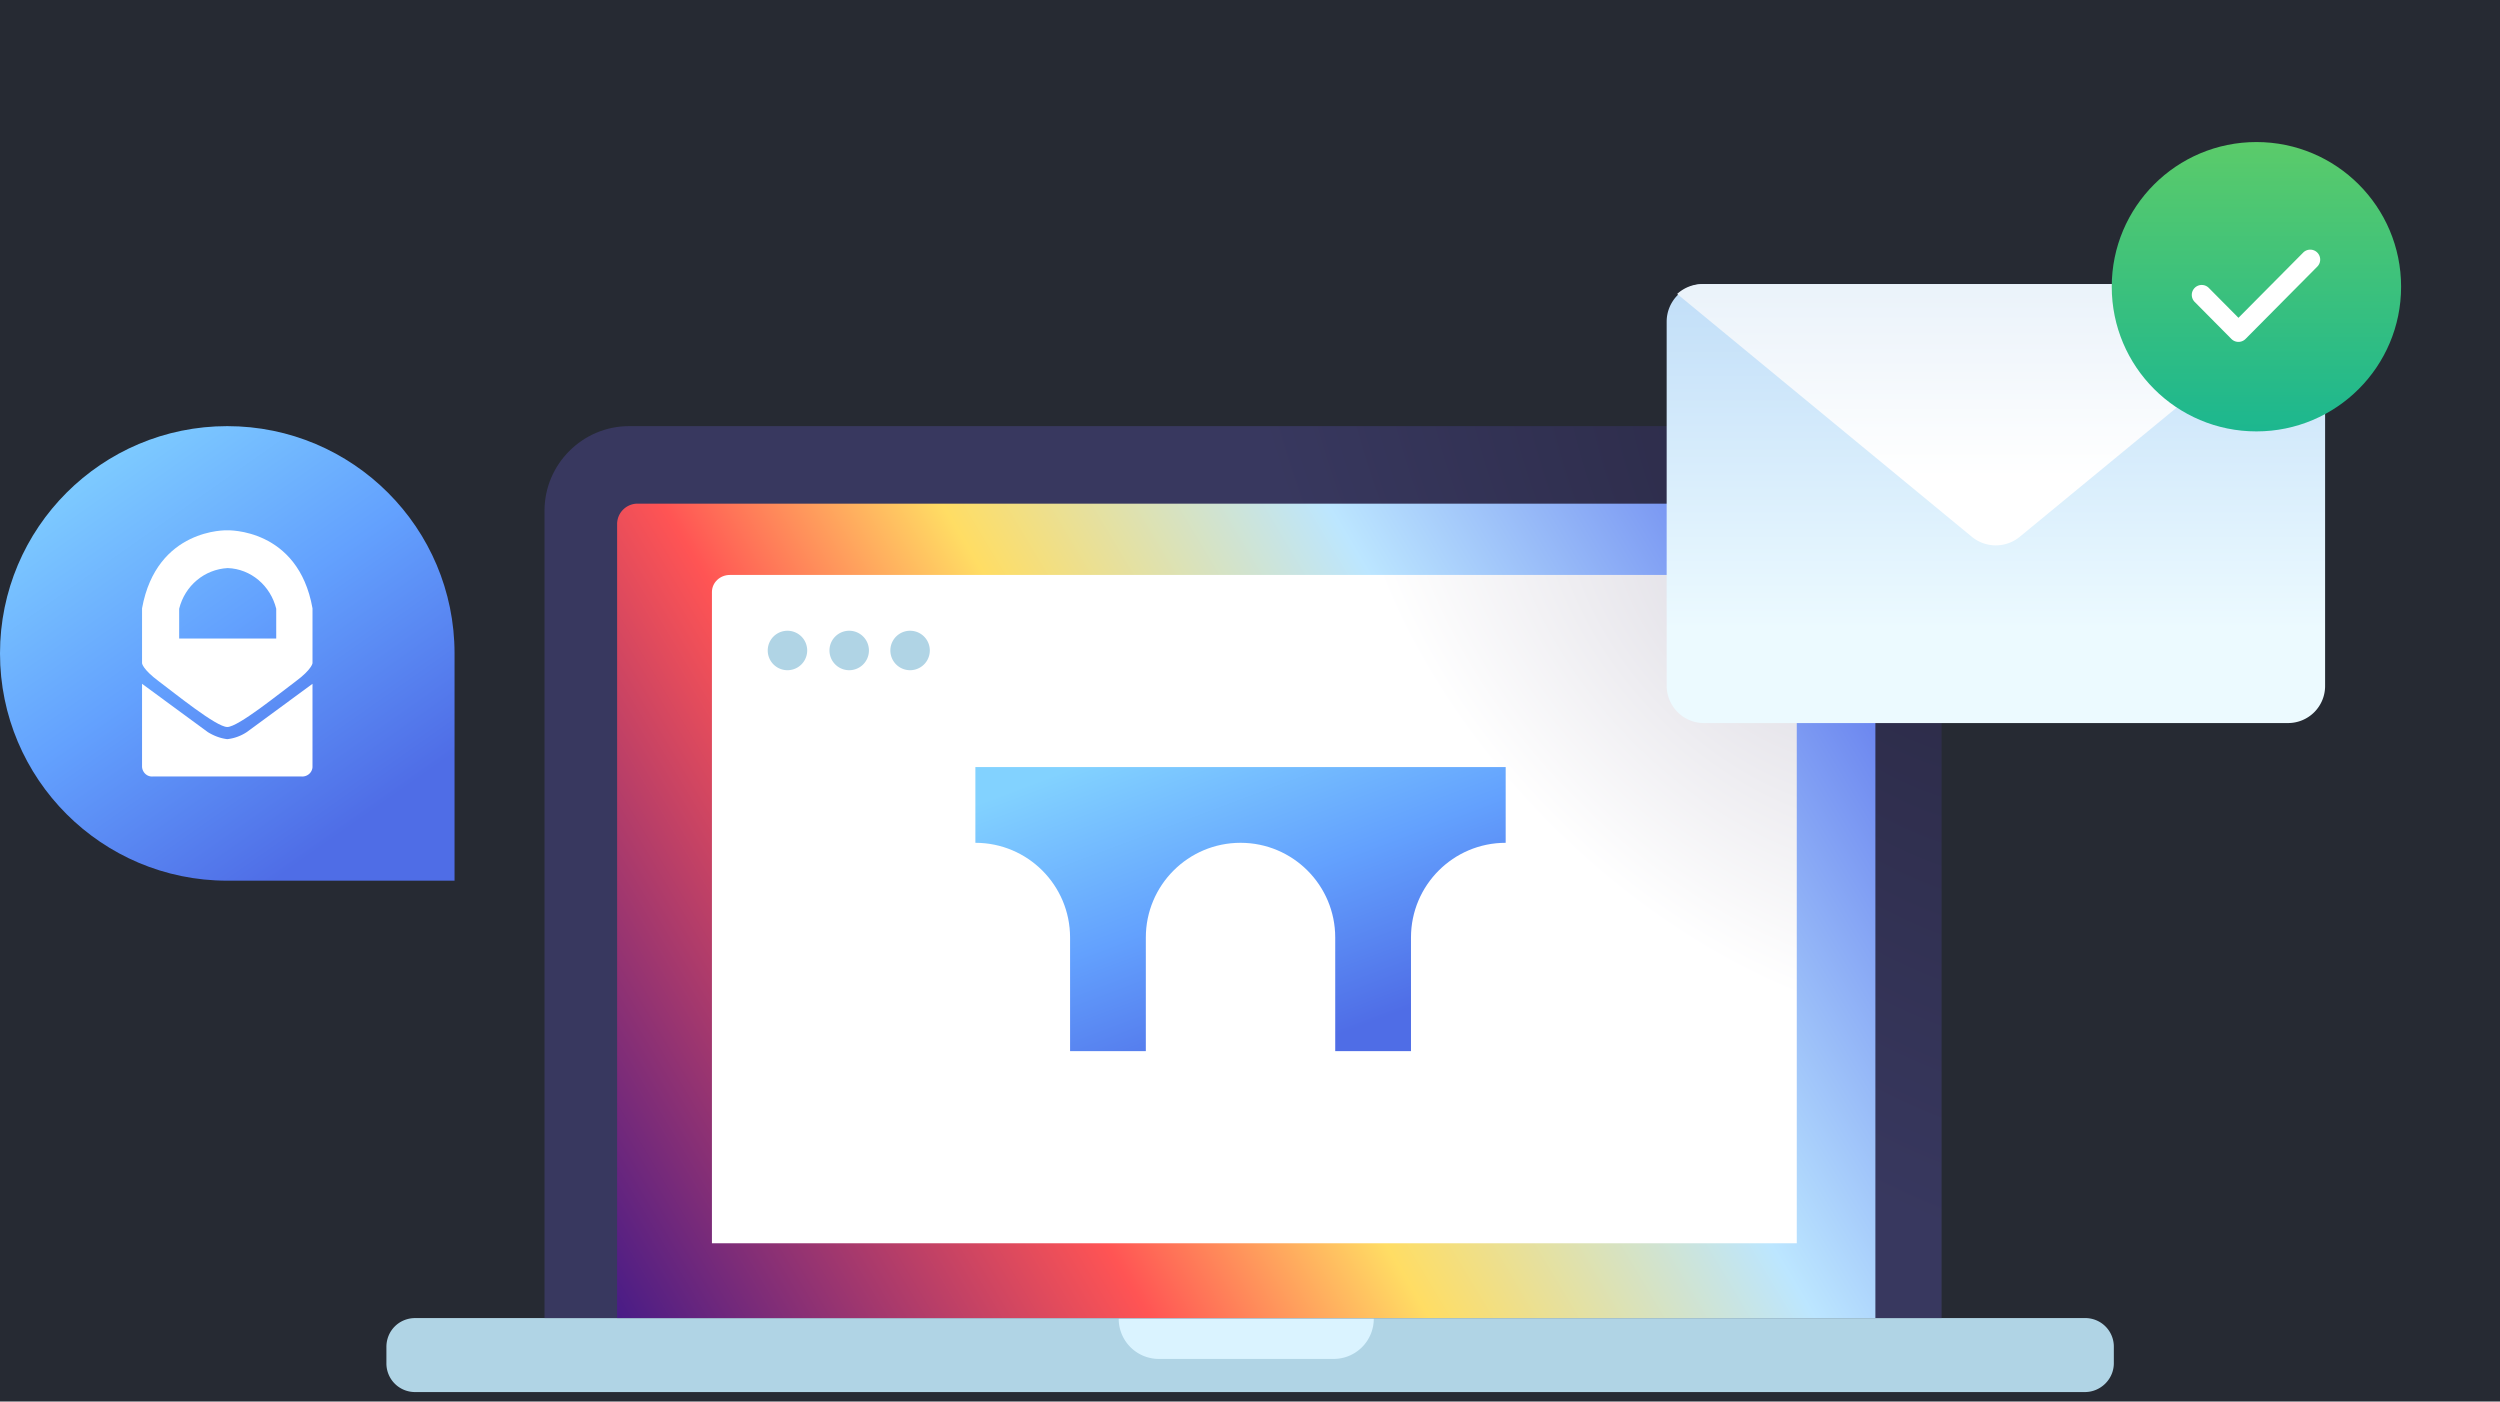 <?xml version="1.0" encoding="UTF-8" standalone="no"?>
<svg
   width="264"
   height="148"
   fill="none"
   viewBox="0 0 264 148"
   version="1.1"
   id="svg90"
   sodipodi:docname="img-welcome-dark.svg"
   inkscape:version="1.1.1 (3bf5ae0d25, 2021-09-20)"
   inkscape:export-filename="/home/dev/gopath/src/github.com/ProtonMail/proton-bridge/internal/frontend/qml/icons/img-welcome.png"
   inkscape:export-xdpi="400"
   inkscape:export-ydpi="400"
   xmlns:inkscape="http://www.inkscape.org/namespaces/inkscape"
   xmlns:sodipodi="http://sodipodi.sourceforge.net/DTD/sodipodi-0.dtd"
   xmlns="http://www.w3.org/2000/svg"
   xmlns:svg="http://www.w3.org/2000/svg">
  <sodipodi:namedview
     id="namedview92"
     pagecolor="#505050"
     bordercolor="#ffffff"
     borderopacity="1"
     inkscape:pageshadow="0"
     inkscape:pageopacity="0"
     inkscape:pagecheckerboard="1"
     showgrid="false"
     inkscape:snap-page="true"
     inkscape:zoom="4.3513514"
     inkscape:cx="132.02795"
     inkscape:cy="74.114907"
     inkscape:window-width="2556"
     inkscape:window-height="1404"
     inkscape:window-x="0"
     inkscape:window-y="16"
     inkscape:window-maximized="1"
     inkscape:current-layer="svg90" />
  <rect
     style="fill:#262a33;stroke-width:1.89;stroke-linecap:round;stroke-linejoin:round;fill-opacity:1"
     id="rect931"
     width="264"
     height="148"
     x="0"
     y="0"
     inkscape:export-filename="/home/dev/gopath/src/github.com/ProtonMail/proton-bridge/internal/frontend/qml/icons/img-welcome-dark.png"
     inkscape:export-xdpi="400"
     inkscape:export-ydpi="400" />
  <path
     fill="#B0D4E5"
     d="M220.171 147.001H43.856a3.018 3.018 0 01-3.051-3.051v-1.712c0-1.711 1.34-3.05 3.05-3.05h176.316a3.017 3.017 0 013.05 3.05v1.712c0 1.711-1.413 3.051-3.05 3.051z"
     id="path2" />
  <path
     fill="#DAF3FF"
     d="M140.83 143.503h-18.454a4.24 4.24 0 01-4.241-4.241h26.936a4.24 4.24 0 01-4.241 4.241z"
     id="path4" />
  <path
     fill="url(#paint0_radial_6541_18774)"
     d="M205.034 139.187H57.501V53.929c0-4.91 4.018-8.929 8.93-8.929h129.673c4.912 0 8.93 4.018 8.93 8.93v85.257z"
     id="path6" />
  <path
     fill="url(#paint1_linear_6541_18774)"
     d="M198.115 139.187H65.167V55.343a2.16 2.16 0 012.158-2.158h128.558a2.16 2.16 0 012.158 2.158v83.844h.074z"
     id="path8" />
  <path
     fill="url(#paint2_radial_6541_18774)"
     d="M189.805 131.286H75.18V62.519c0-.996.848-1.804 1.892-1.804h110.775c1.044 0 1.892.808 1.892 1.803v68.768h.066z"
     id="path10" />
  <path
     fill="#B0D4E5"
     d="M83.156 70.774a2.083 2.083 0 100-4.167 2.083 2.083 0 000 4.167zM89.63 70.774a2.084 2.084 0 100-4.167 2.084 2.084 0 000 4.167zM96.105 70.774a2.083 2.083 0 100-4.167 2.083 2.083 0 000 4.167z"
     id="path12" />
  <path
     fill="url(#paint3_linear_6541_18774)"
     d="M0 69c0-13.255 10.745-24 24-24s24 10.745 24 24v24H24C10.745 93 0 82.255 0 69z"
     id="path14" />
  <g
     id="g20">
    <path
       fill="url(#paint4_linear_6541_18774)"
       d="M241.633 76.354h-61.709c-2.177 0-3.924-1.792-3.924-3.965V33.965c0-2.173 1.774-3.965 3.924-3.965h61.682c2.177 0 3.924 1.792 3.924 3.965v38.424a3.91 3.91 0 01-3.897 3.965z"
       id="path16" />
    <path
       fill="url(#paint5_linear_6541_18774)"
       d="M208.232 56.69a3.984 3.984 0 005.048 0l31.151-25.648A3.97 3.97 0 00241.758 30H179.78a3.97 3.97 0 00-2.673 1.042l31.125 25.648z"
       id="path18" />
  </g>
  <path
     fill="url(#paint6_linear_6541_18774)"
     d="M159 81h-56v8c5.523 0 10 4.477 10 10v12h8V99c0-5.523 4.477-10 10-10s10 4.477 10 10v12h8V99c0-5.523 4.477-10 10-10v-8z"
     id="path22" />
  <g
     id="g28">
    <path
       fill="#fff"
       d="M24 56s-7.45-.265-9 8.238v5.802s.043.62 1.766 1.904c1.722 1.284 6.072 4.827 7.234 4.827 1.163 0 5.555-3.587 7.235-4.827C32.913 70.704 33 70.04 33 70.04v-5.802c-1.507-8.503-9-8.237-9-8.237zM18.92 67.428v-3.145c.603-2.435 2.67-4.162 5.124-4.295 2.455.088 4.522 1.86 5.125 4.295v3.145H18.919z"
       id="path24" />
    <path
       fill="#fff"
       d="M24 78.055c-.732-.088-1.421-.354-2.067-.752L15 72.21v8.768c.043.62.56 1.063 1.12 1.019h15.717c.603.044 1.12-.399 1.162-.974V72.21l-6.932 5.093a4.67 4.67 0 01-2.067.752z"
       id="path26" />
  </g>
  <g
     id="g34">
    <circle
       cx="238.278"
       cy="30.278"
       r="15.278"
       fill="url(#paint7_linear_6541_18774)"
       id="circle30" />
    <path
       fill="#fff"
       fill-rule="evenodd"
       d="M244.702 26.668a1.05 1.05 0 01.005 1.485l-7.579 7.64a1.052 1.052 0 01-1.492 0l-3.878-3.91a1.05 1.05 0 111.491-1.48l3.133 3.158 6.834-6.887a1.051 1.051 0 011.486-.006z"
       clip-rule="evenodd"
       id="path32" />
  </g>
  <defs
     id="defs88">
    <linearGradient
       id="paint1_linear_6541_18774"
       x1="62.708"
       x2="206.623"
       y1="144.988"
       y2="58.752"
       gradientUnits="userSpaceOnUse">
      <stop
         stop-color="#35168C"
         id="stop36" />
      <stop
         offset=".318"
         stop-color="#FF5454"
         id="stop38" />
      <stop
         offset=".469"
         stop-color="#FFDD64"
         id="stop40" />
      <stop
         offset=".677"
         stop-color="#BCE6FF"
         id="stop42" />
      <stop
         offset=".911"
         stop-color="#6983EF"
         id="stop44" />
      <stop
         offset="1"
         stop-color="#2395FF"
         id="stop46" />
    </linearGradient>
    <linearGradient
       id="paint3_linear_6541_18774"
       x1="33.965"
       x2="4.721"
       y1="89.503"
       y2="47.95"
       gradientUnits="userSpaceOnUse">
      <stop
         stop-color="#4F6DE6"
         id="stop49" />
      <stop
         offset=".483"
         stop-color="#63A1FE"
         id="stop51" />
      <stop
         offset="1"
         stop-color="#82D2FF"
         id="stop53" />
    </linearGradient>
    <linearGradient
       id="paint4_linear_6541_18774"
       x1="210.765"
       x2="210.765"
       y1="30"
       y2="66.421"
       gradientUnits="userSpaceOnUse">
      <stop
         stop-color="#C1DEF8"
         id="stop56" />
      <stop
         offset="1"
         stop-color="#ECFAFF"
         id="stop58" />
    </linearGradient>
    <linearGradient
       id="paint5_linear_6541_18774"
       x1="210.769"
       x2="210.769"
       y1="18.412"
       y2="50.418"
       gradientUnits="userSpaceOnUse">
      <stop
         stop-color="#DEEBF7"
         id="stop61" />
      <stop
         offset="1"
         stop-color="#fff"
         id="stop63" />
    </linearGradient>
    <linearGradient
       id="paint6_linear_6541_18774"
       x1="142.626"
       x2="129.807"
       y1="108.815"
       y2="74.814"
       gradientUnits="userSpaceOnUse">
      <stop
         stop-color="#4F6DE6"
         id="stop66" />
      <stop
         offset=".483"
         stop-color="#63A1FE"
         id="stop68" />
      <stop
         offset="1"
         stop-color="#82D2FF"
         id="stop70" />
    </linearGradient>
    <linearGradient
       id="paint7_linear_6541_18774"
       x1="238.278"
       x2="238.278"
       y1="15"
       y2="45.556"
       gradientUnits="userSpaceOnUse">
      <stop
         stop-color="#5BCB6A"
         id="stop73" />
      <stop
         offset="1"
         stop-color="#1CB78F"
         id="stop75" />
    </linearGradient>
    <radialGradient
       id="paint0_radial_6541_18774"
       cx="0"
       cy="0"
       r="1"
       gradientTransform="matrix(-49 33.5 -52.473 -76.753 201 51.5)"
       gradientUnits="userSpaceOnUse">
      <stop
         stop-color="#292842"
         id="stop78" />
      <stop
         offset="1"
         stop-color="#38385F"
         id="stop80" />
    </radialGradient>
    <radialGradient
       id="paint2_radial_6541_18774"
       cx="0"
       cy="0"
       r="1"
       gradientTransform="rotate(135 80.599 70.583) scale(33.941 55.129)"
       gradientUnits="userSpaceOnUse">
      <stop
         stop-color="#DDDBE3"
         id="stop83" />
      <stop
         offset="1"
         stop-color="#fff"
         id="stop85" />
    </radialGradient>
  </defs>
</svg>
